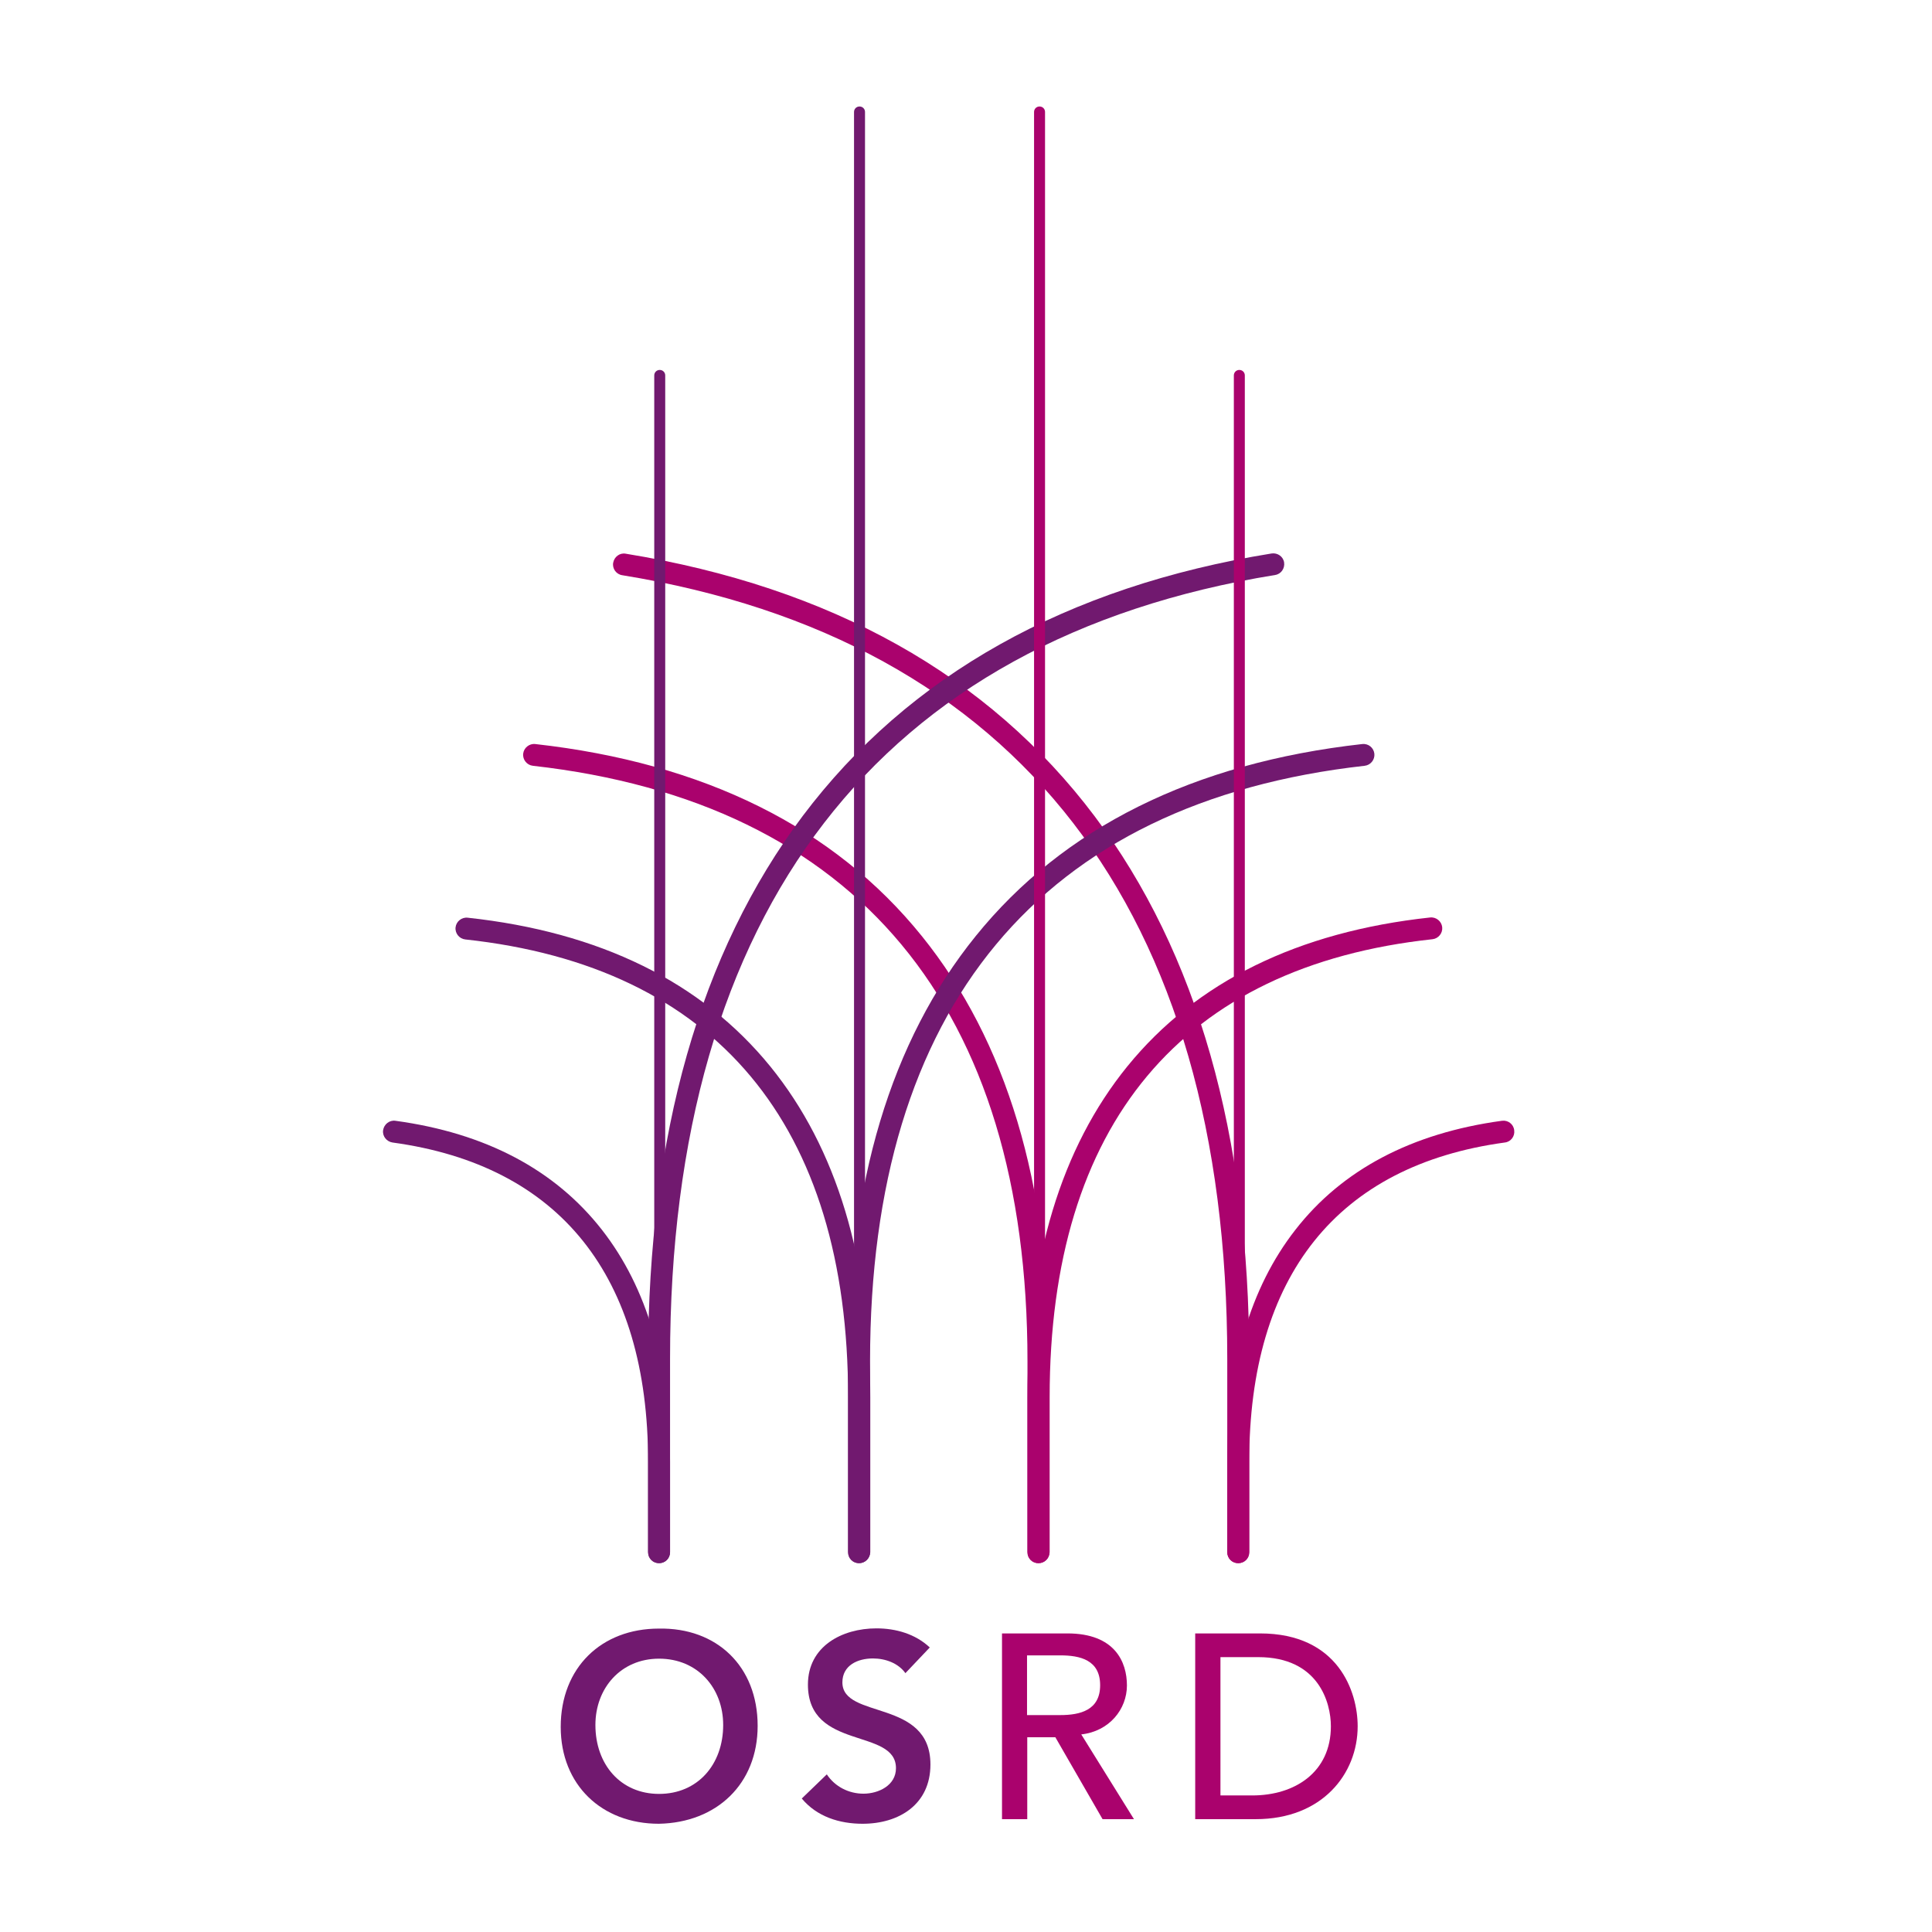 <?xml version="1.0" encoding="utf-8"?><svg version="1.1" xmlns="http://www.w3.org/2000/svg" xmlns:xlink="http://www.w3.org/1999/xlink" x="0px" y="0px"     width="4cm" height="4cm"     viewBox="100 100 879 880" xml:space="preserve"><style type="text/css"> .st0{fill:#AA026D;} .st1{fill:#71196F;} .st2{display:none;} .st3{display:inline;fill:none;stroke:#010202;stroke-width:0.799;stroke-miterlimit:10;}</style>    <g id="Calque_1"><g><path class="st0" d="M663.5,812c-2.8,0-5-2.2-5-5v-88c0-204.3-95.3-327.7-275.6-357c-2.7-0.4-4.6-3-4.1-5.7s3-4.6,5.7-4.1 c93.4,15.2,165.3,55.4,213.6,119.6c46.7,62.1,70.4,145.3,70.4,247.3v88C668.5,809.8,666.3,812,663.5,812z"/></g>        <g><path class="st0" d="M572.5,812c-2.8,0-5-2.2-5-5v-87.1c0-160.8-77.9-254.5-225.3-271.1c-2.7-0.3-4.7-2.8-4.4-5.5 c0.3-2.7,2.8-4.7,5.5-4.4c76.9,8.6,136.2,38,176.1,87.5c38.5,47.7,58.1,112.8,58.1,193.5V807C577.5,809.8,575.3,812,572.5,812z"/></g>        <g><path class="st1" d="M490.8,812c-2.8,0-5-2.2-5-5v-70.5c0-124.2-60.3-196.3-174.4-208.6c-2.7-0.3-4.7-2.8-4.4-5.5s2.8-4.7,5.5-4.4 c60.2,6.5,106.6,29.3,137.9,67.8c30.2,37.2,45.5,87.9,45.5,150.8V807C495.8,809.8,493.5,812,490.8,812z"/></g>        <g><path class="st1" d="M399.7,812c-2.8,0-5-2.2-5-5v-41.1c0-84.8-40.3-135.1-116.4-145.5c-2.7-0.4-4.7-2.9-4.3-5.6 c0.4-2.7,2.9-4.7,5.6-4.3c41.1,5.6,72.7,22.3,94.1,49.7c20.6,26.4,31,61.9,31,105.7V807C404.7,809.8,402.5,812,399.7,812z"/></g>        <g><path class="st1" d="M399.7,812c-2.8,0-5-2.2-5-5v-88c0-101.9,23.7-185.1,70.4-247.3c48.3-64.2,120.2-104.5,213.6-119.6 c2.7-0.4,5.3,1.4,5.7,4.1c0.4,2.7-1.4,5.3-4.1,5.7c-180.3,29.3-275.6,152.8-275.6,357v88C404.7,809.8,402.5,812,399.7,812z"/></g>        <g><path class="st1" d="M490.8,812c-2.8,0-5-2.2-5-5v-87.1c0-80.7,19.5-145.8,58.1-193.5c39.9-49.4,99.2-78.9,176.1-87.5 c2.8-0.3,5.2,1.7,5.5,4.4c0.3,2.7-1.7,5.2-4.4,5.5c-147.4,16.5-225.3,110.2-225.3,271.1V807C495.8,809.8,493.5,812,490.8,812z"/></g>        <g><path class="st0" d="M572.5,812c-2.8,0-5-2.2-5-5v-70.5c0-62.9,15.3-113.6,45.5-150.8c31.3-38.5,77.7-61.3,137.9-67.8 c2.7-0.3,5.2,1.7,5.5,4.4c0.3,2.7-1.7,5.2-4.4,5.5c-114.1,12.3-174.4,84.4-174.4,208.6V807C577.5,809.8,575.3,812,572.5,812z"/></g>        <g><path class="st0" d="M663.5,812c-2.8,0-5-2.2-5-5v-41.1c0-43.8,10.4-79.3,31-105.7c21.3-27.4,53-44.1,94.1-49.7 c2.7-0.4,5.3,1.5,5.6,4.3c0.4,2.7-1.5,5.3-4.3,5.6c-76.2,10.4-116.4,60.7-116.4,145.5V807C668.5,809.8,666.3,812,663.5,812z"/></g>        <g><path class="st1" d="M400,793.5c-1.4,0-2.5-1.1-2.5-2.5V271c0-1.4,1.1-2.5,2.5-2.5s2.5,1.1,2.5,2.5v520 C402.5,792.4,401.4,793.5,400,793.5z"/></g>        <g><path class="st1" d="M491,793.5c-1.4,0-2.5-1.1-2.5-2.5V151c0-1.4,1.1-2.5,2.5-2.5s2.5,1.1,2.5,2.5v640 C493.5,792.4,492.4,793.5,491,793.5z"/></g>        <g><path class="st0" d="M573,793.5c-1.4,0-2.5-1.1-2.5-2.5V151c0-1.4,1.1-2.5,2.5-2.5s2.5,1.1,2.5,2.5v640 C575.5,792.4,574.4,793.5,573,793.5z"/></g>        <g><path class="st0" d="M664,793.5c-1.4,0-2.5-1.1-2.5-2.5V271c0-1.4,1.1-2.5,2.5-2.5s2.5,1.1,2.5,2.5v520 C666.5,792.4,665.4,793.5,664,793.5z"/></g>        <g><path class="st1" d="M399.6,841.8c26.4-0.5,45,17.2,45,44.3c0,26.4-18.6,44.1-45,44.6c-26,0-44.7-17.7-44.7-44.1 C354.9,859.5,373.5,841.8,399.6,841.8z M399.7,917.1c17.6,0,29.2-13.4,29.2-31.4c0-16.8-11.6-30.2-29.2-30.2 c-17.4,0-29,13.4-29,30.2C370.7,903.7,382.2,917.1,399.7,917.1z"/></g>        <g><path class="st1" d="M511.9,862.1c-3.2-4.5-9-6.7-14.8-6.7c-6.9,0-13.9,3.1-13.9,10.9c0,17,40.1,7.3,40.1,37.4 c0,18.2-14.3,27-30.9,27c-10.5,0-20.8-3.2-27.7-11.5l11.4-11c3.7,5.6,10,8.8,16.7,8.8c6.9,0,14.8-3.8,14.8-11.6 c0-18.5-40.1-7.9-40.1-38.1c0-17.4,15.5-25.6,31.2-25.6c8.8,0,17.7,2.5,24.3,8.7L511.9,862.1z"/></g>        <g><path class="st0" d="M555.9,844h29.8c21.6,0,27.1,13,27.1,23.7c0,10.8-8,20.9-20.8,22.3l24,38.6h-14.3l-21.5-37.3h-12.8v37.3 h-11.5V844z M567.3,881.2h15.1c9.1,0,18.2-2.2,18.2-13.6c0-11.5-9.1-13.6-18.2-13.6h-15.1V881.2z"/></g>        <g><path class="st0" d="M643.9,844h29.5c35.7,0,44.5,26.6,44.5,42.3c0,21.6-16.1,42.3-46.4,42.3h-27.6V844z M655.4,917.8h14.5 c19.4,0,35.8-10.6,35.8-31.5c0-10.8-5.6-31.5-33.1-31.5h-17.2V917.8z"/></g></g>    <g id="Calque_2" class="st2"><line class="st3" x1="498.9" y1="3271" x2="1051.9" y2="2240"/>        <line class="st3" x1="404.6" y1="3271" x2="957.6" y2="2240"/>        <line class="st3" x1="310.3" y1="3271" x2="863.3" y2="2240"/>        <line class="st3" x1="215.9" y1="3271" x2="769" y2="2240"/>        <line class="st3" x1="121.6" y1="3271" x2="674.7" y2="2240"/>        <line class="st3" x1="27.3" y1="3271" x2="580.4" y2="2240"/>        <line class="st3" x1="970.4" y1="3271" x2="1523.5" y2="2240"/>        <line class="st3" x1="876.1" y1="3271" x2="1429.2" y2="2240"/>        <line class="st3" x1="781.8" y1="3271" x2="1334.9" y2="2240"/>        <line class="st3" x1="687.5" y1="3271" x2="1240.6" y2="2240"/>        <line class="st3" x1="593.2" y1="3271" x2="1146.2" y2="2240"/>        <line class="st3" x1="1253.3" y1="3271" x2="1806.4" y2="2240"/>        <line class="st3" x1="1159" y1="3271" x2="1712.1" y2="2240"/>        <line class="st3" x1="1064.7" y1="3271" x2="1617.8" y2="2240"/>        <line class="st3" x1="492.5" y1="2331.1" x2="1461.9" y2="2331.1"/>        <line class="st3" x1="492.9" y1="2415" x2="1462.3" y2="2415"/>        <line class="st3" x1="493.3" y1="2498.9" x2="1462.7" y2="2498.9"/>        <line class="st3" x1="493.7" y1="2582.9" x2="1463.1" y2="2582.9"/>        <line class="st3" x1="494.1" y1="2666.8" x2="1463.5" y2="2666.8"/>        <line class="st3" x1="494.5" y1="2750.7" x2="1463.9" y2="2750.7"/>        <line class="st3" x1="494.9" y1="2834.6" x2="1464.3" y2="2834.6"/>        <line class="st3" x1="495.3" y1="2918.5" x2="1464.7" y2="2918.5"/>        <line class="st3" x1="495.7" y1="3002.5" x2="1465.1" y2="3002.5"/>        <line class="st3" x1="496.1" y1="3086.4" x2="1465.5" y2="3086.4"/></g>    <g id="Calque_3"></g>    <g id="Calque_4"></g></svg>